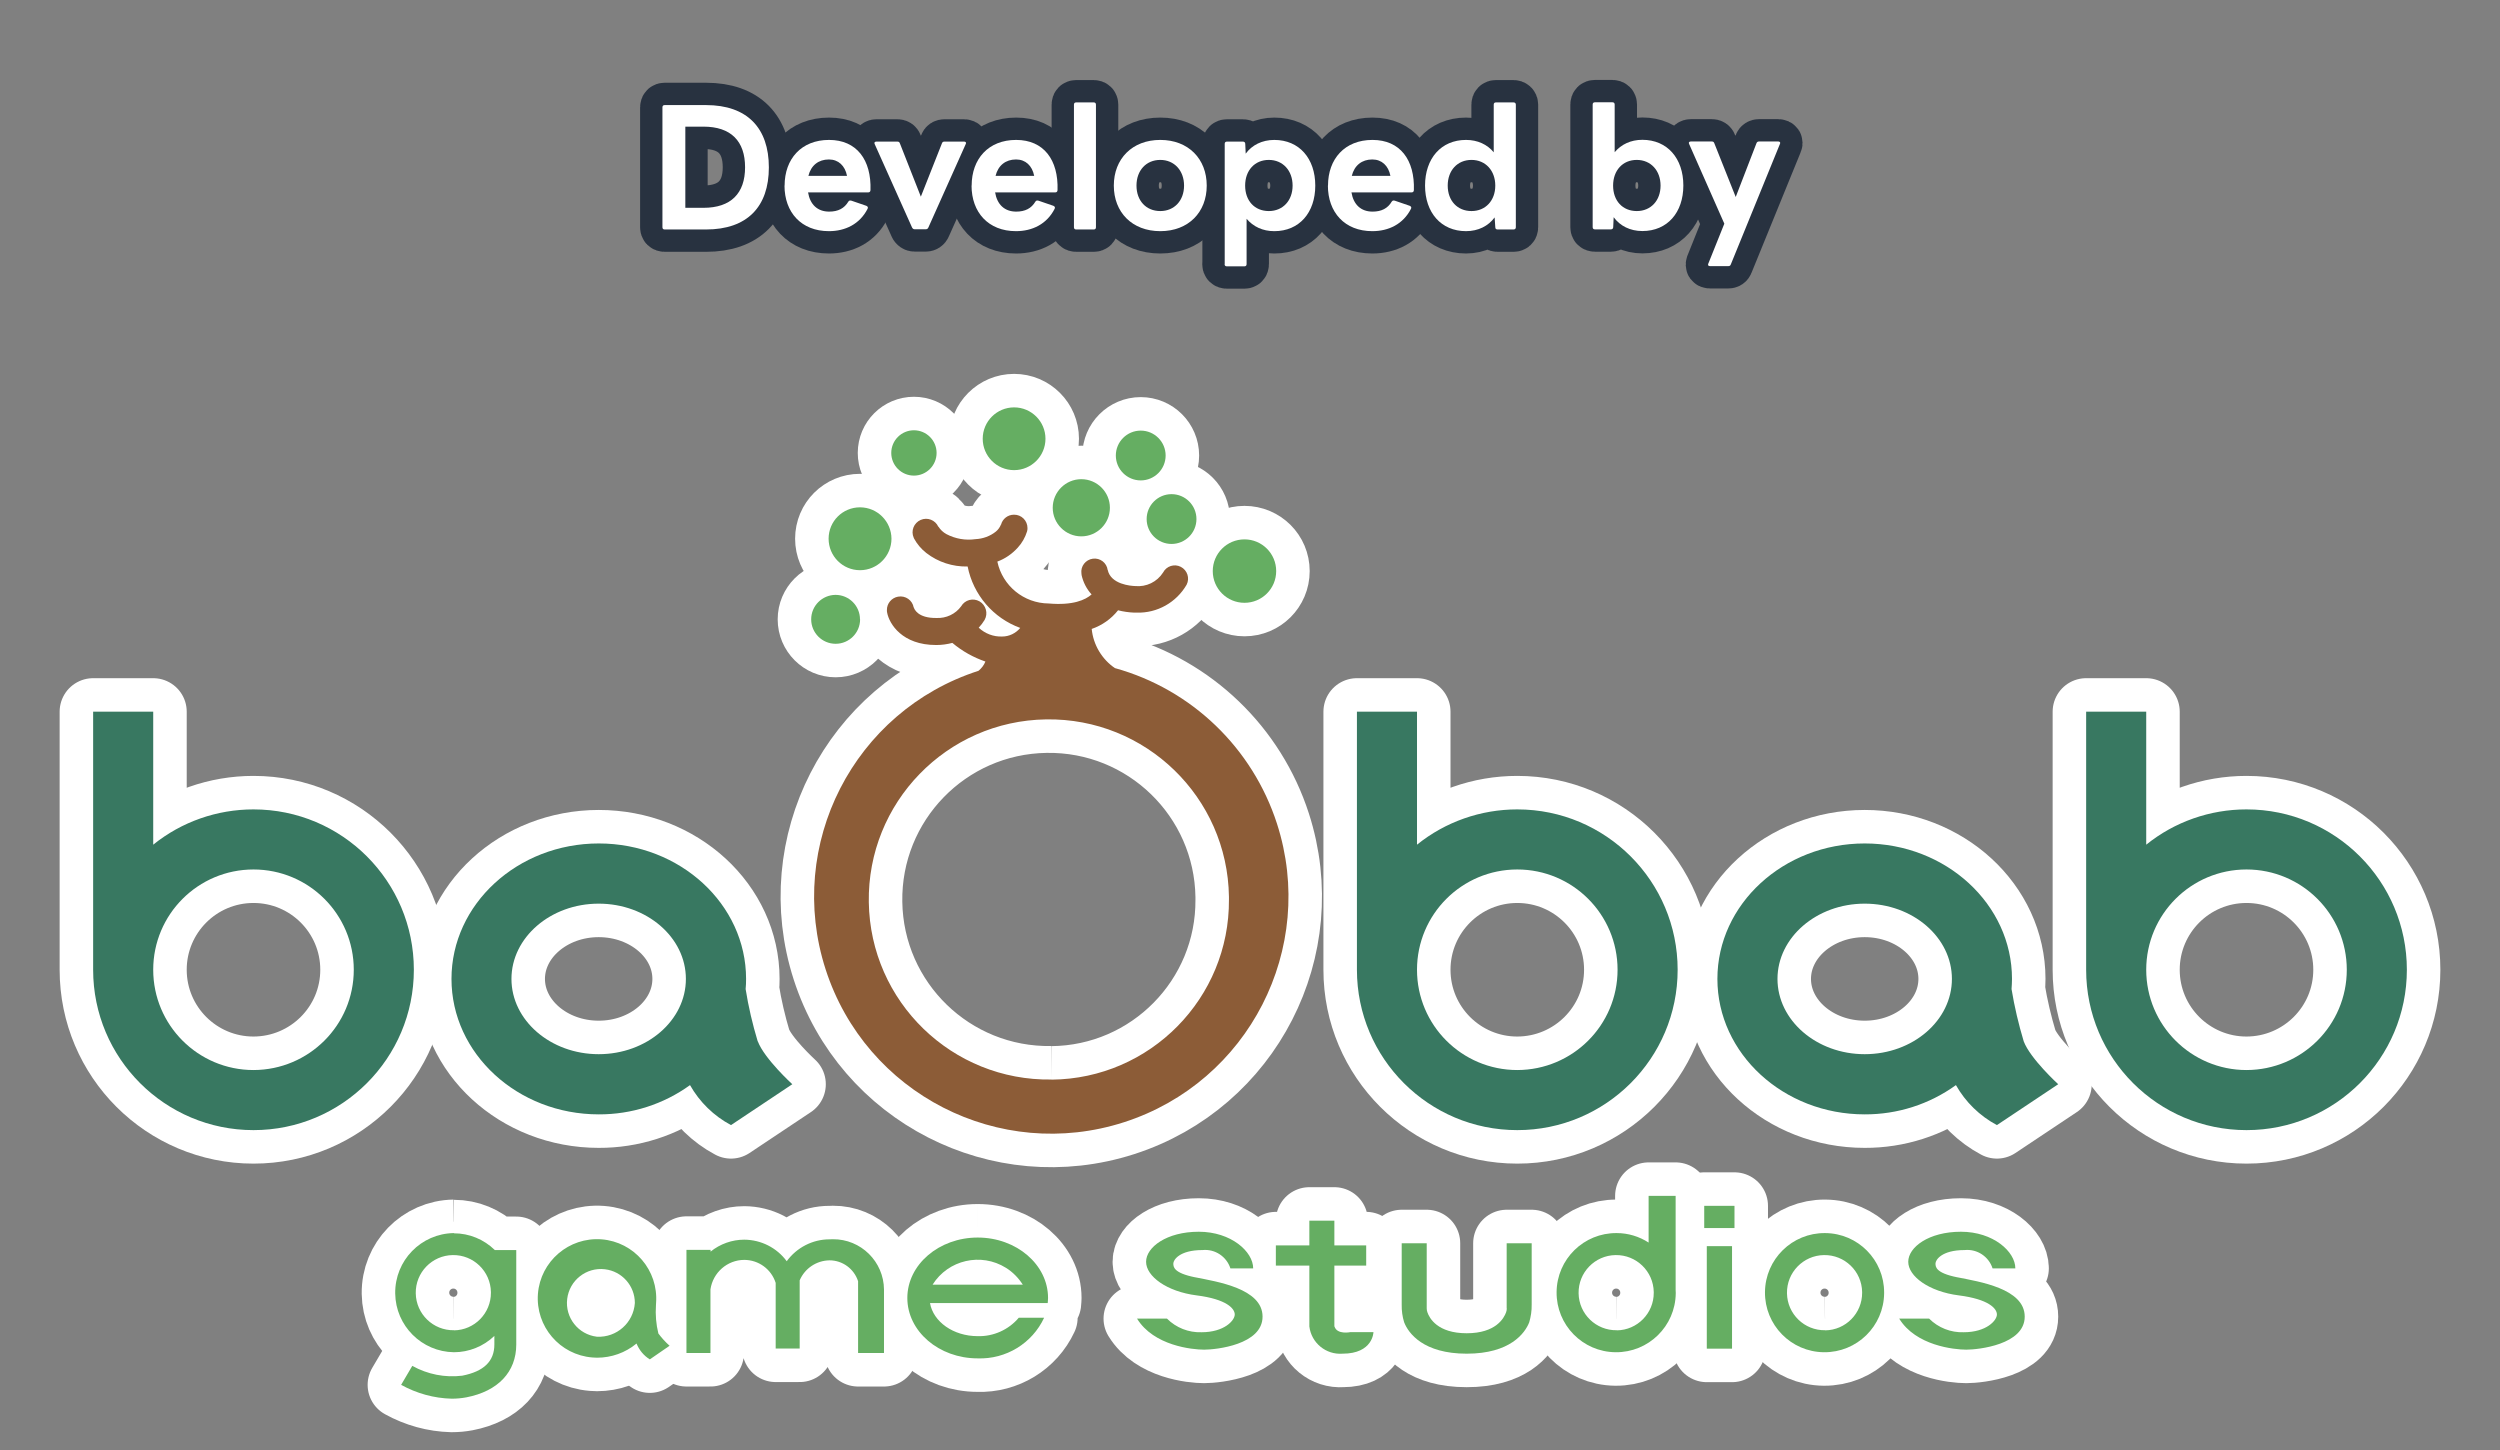 <?xml version="1.0" encoding="UTF-8"?>
<svg id="_レイヤー_2" data-name="レイヤー 2" xmlns="http://www.w3.org/2000/svg" viewBox="0 0 223.87 129.86">
  <rect x="0" y="0" width="223.87" height="129.86" fill="#808080" stroke="none"/>
  <defs>
    <style>
      .cls-1, .cls-2 {
        fill: #fff;
      }

      .cls-3 {
        fill: #283140;
      }

      .cls-4, .cls-5 {
        fill: none;
      }

      .cls-6 {
        fill: #8c5c37;
      }

      .cls-7 {
        fill: #387861;
      }

      .cls-5 {
        stroke: #283240;
        stroke-width: 4px;
      }

      .cls-5, .cls-2 {
        stroke-linejoin: round;
      }

      .cls-8 {
        isolation: isolate;
      }

      .cls-9 {
        fill: #65ae62;
      }

      .cls-2 {
        stroke: #fff;
        stroke-width: 6px;
      }
    </style>
  </defs>
  <g id="_レイヤー_1-2" data-name="レイヤー 1">
    <rect class="cls-4" width="223.87" height="129.86"/>
    <path id="_パス_2494" data-name="パス 2494" class="cls-2" d="M22.7,72.48c-3.27,0-6.44,1.11-8.98,3.16v-11.91h-5.38v23.11c0,7.93,6.43,14.36,14.36,14.36s14.36-6.43,14.36-14.36-6.43-14.36-14.36-14.36h0M22.7,95.82c-4.96,0-8.98-4.02-8.98-8.98s4.02-8.98,8.98-8.98,8.98,4.02,8.98,8.98h0c0,4.96-4.02,8.97-8.98,8.98"/>
    <path id="_パス_2495" data-name="パス 2495" class="cls-2" d="M135.87,72.48c-3.27,0-6.44,1.11-8.98,3.16v-11.91h-5.38v23.11c0,7.93,6.43,14.36,14.36,14.36s14.36-6.43,14.36-14.36-6.43-14.36-14.36-14.36M135.87,95.82c-4.96,0-8.98-4.02-8.98-8.98,0-4.96,4.02-8.98,8.98-8.98,4.96,0,8.98,4.02,8.98,8.98,0,4.96-4.02,8.97-8.98,8.98"/>
    <path id="_パス_2496" data-name="パス 2496" class="cls-2" d="M201.17,72.48c-3.27,0-6.44,1.11-8.98,3.16v-11.91h-5.38v23.11c0,7.93,6.43,14.36,14.36,14.36s14.36-6.43,14.36-14.36-6.43-14.36-14.36-14.36M201.17,95.82c-4.96,0-8.98-4.02-8.98-8.98s4.02-8.98,8.98-8.98c4.96,0,8.98,4.02,8.98,8.98,0,4.96-4.02,8.97-8.98,8.98"/>
    <path id="_パス_2497" data-name="パス 2497" class="cls-2" d="M67.85,93.25c-.46-1.53-.83-3.1-1.08-4.68.03-.3.04-.6.04-.91,0-6.69-5.92-12.13-13.19-12.13s-13.19,5.44-13.19,12.13,5.92,12.13,13.19,12.13c2.93.01,5.79-.9,8.17-2.62.86,1.52,2.13,2.76,3.67,3.58l5.49-3.66s-2.5-2.28-3.09-3.84M53.61,94.4c-4.31,0-7.81-3.03-7.81-6.74s3.5-6.74,7.81-6.74,7.81,3.02,7.81,6.74-3.5,6.74-7.81,6.74"/>
    <path id="_パス_2498" data-name="パス 2498" class="cls-2" d="M181.22,93.25c-.46-1.53-.83-3.1-1.09-4.68.02-.3.04-.6.04-.91,0-6.69-5.92-12.13-13.19-12.13s-13.19,5.44-13.19,12.13,5.92,12.13,13.19,12.13c2.93.01,5.79-.9,8.17-2.62.86,1.52,2.13,2.76,3.67,3.58l5.49-3.66s-2.5-2.28-3.09-3.84M166.98,94.4c-4.31,0-7.81-3.03-7.81-6.74s3.5-6.74,7.81-6.74,7.81,3.02,7.81,6.74-3.5,6.74-7.81,6.74"/>
    <path id="_パス_2499" data-name="パス 2499" class="cls-2" d="M77.02,55.46c0,1.21-.98,2.19-2.19,2.19-1.21,0-2.19-.98-2.19-2.19,0-1.21.98-2.18,2.18-2.19,1.21,0,2.19.98,2.19,2.19"/>
    <path id="_パス_2500" data-name="パス 2500" class="cls-2" d="M79.83,48.24c0,1.55-1.26,2.82-2.82,2.82-1.55,0-2.81-1.26-2.81-2.82s1.26-2.81,2.81-2.81c1.55,0,2.81,1.26,2.82,2.81h0"/>
    <path id="_パス_2501" data-name="パス 2501" class="cls-2" d="M83.87,40.56c0,1.12-.91,2.03-2.03,2.03s-2.03-.91-2.03-2.03.91-2.03,2.03-2.03c1.12,0,2.03.91,2.03,2.03h0"/>
    <path id="_パス_2502" data-name="パス 2502" class="cls-2" d="M99.39,45.47c0,1.41-1.15,2.56-2.56,2.56-1.41,0-2.56-1.15-2.56-2.56,0-1.41,1.15-2.56,2.56-2.56,1.41,0,2.56,1.15,2.56,2.56"/>
    <path id="_パス_2503" data-name="パス 2503" class="cls-2" d="M104.38,40.79c0,1.23-1,2.23-2.23,2.23s-2.23-1-2.23-2.23,1-2.23,2.23-2.23,2.23,1,2.23,2.23h0"/>
    <path id="_パス_2504" data-name="パス 2504" class="cls-2" d="M107.14,46.48c0,1.23-1,2.23-2.23,2.23s-2.23-1-2.23-2.23,1-2.23,2.23-2.23,2.23,1,2.23,2.23h0"/>
    <path id="_パス_2505" data-name="パス 2505" class="cls-2" d="M93.62,39.29c0,1.55-1.26,2.81-2.81,2.81-1.55,0-2.81-1.26-2.81-2.81,0-1.55,1.26-2.81,2.81-2.81,1.55,0,2.81,1.26,2.81,2.81"/>
    <path id="_パス_2506" data-name="パス 2506" class="cls-2" d="M114.28,51.14c0,1.57-1.27,2.84-2.84,2.84s-2.84-1.27-2.84-2.84,1.27-2.84,2.84-2.84h0c1.57,0,2.84,1.27,2.84,2.84"/>
    <path id="_パス_2507" data-name="パス 2507" class="cls-2" d="M99.87,59.85c-1.19-.8-1.97-2.1-2.11-3.53.93-.32,1.75-.9,2.36-1.67.47.12.96.19,1.45.21h.21c1.84.06,3.56-.91,4.48-2.5.3-.59.06-1.3-.52-1.6-.58-.3-1.29-.07-1.59.51,0,0,0,0,0,0-.54.84-1.5,1.31-2.5,1.21-.36-.01-2.19-.14-2.46-1.46v.03h0c-.08-.65-.68-1.11-1.33-1.02s-1.11.68-1.02,1.33c0,.02,0,.04.01.06h0s0,.02,0,.03,0,.02,0,.03c.14.65.45,1.26.9,1.75-.55.49-1.66,1-3.85.81-2.22-.02-4.13-1.58-4.59-3.75.7-.26,1.32-.69,1.82-1.24.39-.42.67-.92.84-1.46h0c.03-.1.04-.2.04-.3,0-.67-.54-1.21-1.21-1.2-.55,0-1.03.37-1.16.9h0v-.03c-.1.25-.25.47-.46.64-.52.42-1.17.65-1.83.68-.89.13-1.8-.03-2.6-.45-.29-.16-.54-.39-.72-.68h0s0,.03,0,.03h0c-.27-.61-.98-.89-1.59-.62-.61.27-.89.98-.62,1.59.01.02.02.05.03.07h0c.27.5.65.95,1.1,1.3,1.06.82,2.36,1.24,3.7,1.21.5,2.53,2.29,4.62,4.71,5.5-.4.48-.99.77-1.62.77-.78.03-1.53-.26-2.1-.79.2-.21.38-.45.53-.7.33-.58.12-1.33-.46-1.66-.58-.33-1.31-.13-1.64.44,0,0,0,0,0,0-.51.7-1.34,1.09-2.21,1.05-1.69.02-2-.81-2.04-.97,0,.01,0,.03,0,.04h0c-.11-.66-.74-1.1-1.4-.98-.58.1-1.01.61-1,1.2,0,.08,0,.15.02.23h0c.19,1.01,1.35,2.9,4.38,2.9h.04c.48,0,.96-.07,1.42-.19.88.74,1.88,1.3,2.96,1.67-.13.33-.35.61-.62.83-11.16,3.6-17.29,15.57-13.69,26.73s15.57,17.29,26.73,13.69c11.16-3.6,17.29-15.57,13.69-26.73-2.19-6.78-7.63-12.02-14.5-13.93M94.17,96.67c-8.91.14-16.24-6.97-16.37-15.88-.14-8.91,6.97-16.24,15.88-16.37,8.91-.14,16.24,6.97,16.37,15.88,0,.08,0,.16,0,.25.06,8.83-7.05,16.05-15.88,16.13"/>
    <path id="_パス_2508" data-name="パス 2508" class="cls-2" d="M40.65,110.42c-2.95.04-5.3,2.46-5.26,5.41.04,2.89,2.37,5.22,5.26,5.26,1.35,0,2.65-.53,3.62-1.46v.76c0,1.51-.94,2.42-2.88,2.8-1.54.19-3.11-.12-4.47-.88l-.5.85-.5.85c1.39.77,2.94,1.2,4.53,1.24.44,0,.88-.04,1.31-.12,2.84-.55,4.47-2.28,4.47-4.73v-8.46h-1.92c-.98-.96-2.29-1.5-3.66-1.5M40.65,119.12c-1.86.03-3.39-1.45-3.42-3.31-.03-1.86,1.45-3.39,3.31-3.42,1.86-.03,3.39,1.45,3.42,3.31,0,.02,0,.04,0,.06.01,1.84-1.47,3.35-3.31,3.37"/>
    <path id="_パス_2509" data-name="パス 2509" class="cls-2" d="M163.44,110.42c-2.95-.03-5.36,2.33-5.39,5.28s2.33,5.36,5.28,5.39,5.36-2.33,5.39-5.28c0-.02,0-.04,0-.06.01-2.93-2.35-5.31-5.28-5.33M163.44,119.12c-1.86.03-3.39-1.45-3.42-3.31-.03-1.86,1.45-3.39,3.31-3.42,1.86-.03,3.39,1.45,3.42,3.31,0,.02,0,.04,0,.06.01,1.84-1.47,3.35-3.31,3.37"/>
    <path id="_パス_2510" data-name="パス 2510" class="cls-2" d="M58.96,119.43c-.21-.84-.28-1.7-.22-2.56,0-.07.01-.13.01-.19.22-2.92-1.96-5.47-4.88-5.7-2.92-.22-5.47,1.96-5.7,4.88-.22,2.92,1.96,5.47,4.88,5.7.13.01.27.02.41.02,1.29,0,2.54-.44,3.54-1.27.24.59.65,1.09,1.19,1.42l1.77-1.22c-.37-.33-.7-.69-.99-1.08M53.45,119.7c-1.67-.2-2.86-1.71-2.66-3.38.2-1.67,1.71-2.86,3.38-2.66,1.53.18,2.68,1.48,2.68,3.02-.12,1.77-1.63,3.11-3.4,3.02"/>
    <path id="_パス_2511" data-name="パス 2511" class="cls-2" d="M74.28,110.98c-1.52,0-2.94.74-3.83,1.96-.89-1.21-2.3-1.92-3.8-1.93-1.1,0-2.16.38-3.02,1.07v-.16h-2.16v9.24h2.15v-5.7c.22-1.5,1.5-2.63,3.02-2.64,1.29,0,2.43.83,2.82,2.06v1.05h0v4.83h2.15v-6.11c.46-1.07,1.5-1.77,2.67-1.79,1.17,0,2.2.76,2.56,1.87v6.43h2.32v-5.68c-.02-2.51-2.07-4.53-4.58-4.51-.1,0-.2,0-.3.01"/>
    <path id="_パス_2512" data-name="パス 2512" class="cls-2" d="M107.02,114.38c-1.95-.39-1.95-.95-1.95-1.24s.51-1.2,2.62-1.2c1.11-.11,2.15.58,2.49,1.64h2.04c0-1.5-1.98-3.28-4.87-3.28s-4.72,1.39-4.72,2.69,1.85,2.67,4.53,3.01,3.41,1.18,3.41,1.71-.93,1.59-2.98,1.59c-1.15.04-2.27-.4-3.09-1.22h-2.68c1.49,2.43,4.94,2.78,6.01,2.78s5.23-.44,5.23-2.96-4.09-3.13-6.03-3.52"/>
    <path id="_パス_2513" data-name="パス 2513" class="cls-2" d="M175.27,114.38c-1.95-.39-1.95-.95-1.95-1.24s.51-1.2,2.62-1.2c1.11-.11,2.15.58,2.49,1.64h2.04c0-1.5-1.98-3.28-4.87-3.28s-4.72,1.39-4.72,2.69,1.85,2.67,4.53,3.01,3.41,1.18,3.41,1.71-.93,1.59-2.98,1.59c-1.15.04-2.27-.4-3.09-1.22h-2.68c1.49,2.43,4.94,2.78,6.01,2.78s5.23-.44,5.23-2.96-4.09-3.13-6.03-3.52"/>
    <path id="_パス_2514" data-name="パス 2514" class="cls-2" d="M119.49,118.78v-5.45h2.85v-1.81h-2.85v-2.21h-2.24v2.21h-3v1.81h3v5.45c.18,1.48,1.49,2.55,2.97,2.44,2.74,0,2.77-1.93,2.77-1.93h-2.07s-1.19.25-1.42-.51"/>
    <path id="_パス_2515" data-name="パス 2515" class="cls-2" d="M150.05,115.53v-8.44h-2.42v4.18c-.85-.55-1.84-.85-2.85-.85-2.95-.03-5.36,2.33-5.39,5.28s2.33,5.36,5.28,5.39,5.36-2.33,5.39-5.28c0-.02,0-.04,0-.06,0-.08,0-.15-.01-.23h0ZM144.78,119.12c-1.86.03-3.39-1.45-3.42-3.31-.03-1.86,1.45-3.39,3.31-3.42,1.86-.03,3.39,1.45,3.42,3.31,0,.02,0,.04,0,.06.01,1.84-1.47,3.35-3.31,3.37"/>
    <path id="_パス_2516" data-name="パス 2516" class="cls-2" d="M134.93,117.16c0,.12-.02.24-.06.35-.19.53-.92,1.88-3.53,1.88s-3.34-1.35-3.52-1.88c-.04-.11-.06-.23-.06-.35v-5.83h-2.24v5.5c-.01.53.06,1.07.22,1.58.38.98,1.72,2.81,5.6,2.81s5.22-1.83,5.6-2.81c.15-.51.23-1.04.22-1.58v-5.5h-2.24v5.83Z"/>
    <rect id="_長方形_1579" data-name="長方形 1579" class="cls-2" x="152.61" y="107.98" width="2.71" height="1.99"/>
    <rect id="_長方形_1580" data-name="長方形 1580" class="cls-2" x="152.84" y="111.59" width="2.26" height="9.18"/>
    <path id="_パス_2517" data-name="パス 2517" class="cls-2" d="M87.55,110.82c-3.47,0-6.3,2.43-6.3,5.41s2.82,5.41,6.3,5.41c2.53.09,4.88-1.34,5.95-3.64h-2.27c-.91,1.08-2.27,1.69-3.68,1.65-2.18,0-3.98-1.29-4.27-2.96h10.54c.02-.15.02-.31.03-.46,0-2.98-2.82-5.41-6.3-5.41M83.51,115.04c1.4-2.23,4.34-2.9,6.57-1.51.61.38,1.12.9,1.51,1.51h-8.07Z"/>
    <path id="_パス_2494-2" data-name="パス 2494-2" class="cls-7" d="M22.7,72.48c-3.27,0-6.44,1.11-8.98,3.16v-11.91h-5.38v23.11c0,7.93,6.43,14.36,14.36,14.36s14.36-6.43,14.36-14.36-6.43-14.36-14.36-14.36h0M22.7,95.82c-4.96,0-8.98-4.02-8.98-8.98s4.02-8.98,8.98-8.98,8.98,4.02,8.98,8.98h0c0,4.96-4.02,8.97-8.98,8.98"/>
    <path id="_パス_2495-2" data-name="パス 2495-2" class="cls-7" d="M135.87,72.48c-3.27,0-6.44,1.11-8.98,3.16v-11.91h-5.38v23.11c0,7.93,6.43,14.36,14.36,14.36s14.36-6.43,14.36-14.36-6.43-14.36-14.36-14.36M135.87,95.82c-4.96,0-8.98-4.02-8.98-8.98,0-4.96,4.02-8.98,8.98-8.98,4.96,0,8.98,4.02,8.98,8.98,0,4.96-4.02,8.97-8.98,8.98"/>
    <path id="_パス_2496-2" data-name="パス 2496-2" class="cls-7" d="M201.17,72.48c-3.27,0-6.44,1.11-8.98,3.16v-11.91h-5.38v23.11c0,7.93,6.43,14.36,14.36,14.36s14.36-6.43,14.36-14.36-6.43-14.36-14.36-14.36M201.17,95.82c-4.96,0-8.98-4.02-8.98-8.98s4.02-8.98,8.98-8.98c4.96,0,8.98,4.02,8.98,8.98,0,4.96-4.02,8.97-8.98,8.98"/>
    <path id="_パス_2497-2" data-name="パス 2497-2" class="cls-7" d="M67.85,93.25c-.46-1.53-.83-3.1-1.08-4.68.03-.3.04-.6.04-.91,0-6.69-5.92-12.13-13.19-12.13s-13.19,5.44-13.19,12.13,5.92,12.13,13.19,12.13c2.93.01,5.79-.9,8.17-2.62.86,1.52,2.13,2.76,3.67,3.58l5.49-3.66s-2.5-2.28-3.09-3.84M53.61,94.4c-4.31,0-7.81-3.03-7.81-6.74s3.5-6.74,7.81-6.74,7.81,3.02,7.81,6.74-3.5,6.74-7.81,6.74"/>
    <path id="_パス_2498-2" data-name="パス 2498-2" class="cls-7" d="M181.22,93.25c-.46-1.53-.83-3.1-1.09-4.68.02-.3.04-.6.04-.91,0-6.69-5.92-12.13-13.19-12.13s-13.19,5.44-13.19,12.13,5.92,12.13,13.19,12.13c2.93.01,5.79-.9,8.17-2.62.86,1.52,2.13,2.76,3.67,3.58l5.49-3.66s-2.5-2.28-3.09-3.84M166.98,94.4c-4.31,0-7.81-3.03-7.81-6.74s3.5-6.74,7.81-6.74,7.81,3.02,7.81,6.74-3.5,6.74-7.81,6.74"/>
    <path id="_パス_2499-2" data-name="パス 2499-2" class="cls-9" d="M77.02,55.46c0,1.21-.98,2.19-2.19,2.19-1.21,0-2.19-.98-2.19-2.19,0-1.21.98-2.18,2.18-2.19,1.21,0,2.19.98,2.19,2.19"/>
    <path id="_パス_2500-2" data-name="パス 2500-2" class="cls-9" d="M79.83,48.24c0,1.55-1.26,2.82-2.82,2.82-1.55,0-2.81-1.26-2.81-2.82s1.26-2.81,2.81-2.81c1.55,0,2.81,1.26,2.82,2.81h0"/>
    <path id="_パス_2501-2" data-name="パス 2501-2" class="cls-9" d="M83.87,40.56c0,1.12-.91,2.03-2.03,2.03s-2.03-.91-2.03-2.03.91-2.03,2.03-2.03c1.12,0,2.03.91,2.03,2.03h0"/>
    <path id="_パス_2502-2" data-name="パス 2502-2" class="cls-9" d="M99.39,45.47c0,1.41-1.15,2.56-2.56,2.56-1.41,0-2.56-1.15-2.56-2.56,0-1.41,1.15-2.56,2.56-2.56,1.41,0,2.56,1.15,2.56,2.56"/>
    <path id="_パス_2503-2" data-name="パス 2503-2" class="cls-9" d="M104.38,40.79c0,1.23-1,2.23-2.23,2.23s-2.23-1-2.23-2.23,1-2.23,2.23-2.23,2.23,1,2.23,2.23h0"/>
    <path id="_パス_2504-2" data-name="パス 2504-2" class="cls-9" d="M107.14,46.48c0,1.23-1,2.23-2.23,2.23s-2.23-1-2.23-2.23,1-2.23,2.23-2.23,2.23,1,2.23,2.23h0"/>
    <path id="_パス_2505-2" data-name="パス 2505-2" class="cls-9" d="M93.62,39.29c0,1.55-1.26,2.81-2.81,2.81-1.55,0-2.81-1.26-2.81-2.81,0-1.55,1.26-2.81,2.81-2.81,1.55,0,2.81,1.26,2.81,2.81"/>
    <path id="_パス_2506-2" data-name="パス 2506-2" class="cls-9" d="M114.28,51.14c0,1.57-1.27,2.84-2.84,2.84s-2.84-1.27-2.84-2.84,1.27-2.84,2.84-2.84h0c1.57,0,2.84,1.27,2.84,2.84"/>
    <path id="_パス_2507-2" data-name="パス 2507-2" class="cls-6" d="M99.87,59.85c-1.19-.8-1.97-2.1-2.11-3.53.93-.32,1.75-.9,2.36-1.67.47.12.96.19,1.45.21h.21c1.84.06,3.56-.91,4.48-2.5.3-.59.06-1.3-.52-1.6-.58-.3-1.29-.07-1.59.51,0,0,0,0,0,0-.54.84-1.5,1.31-2.5,1.21-.36-.01-2.19-.14-2.46-1.46v.03h0c-.08-.65-.68-1.11-1.33-1.02s-1.11.68-1.02,1.33c0,.02,0,.04.01.06h0s0,.02,0,.03,0,.02,0,.03c.14.65.45,1.26.9,1.75-.55.49-1.66,1-3.85.81-2.22-.02-4.13-1.58-4.59-3.75.7-.26,1.32-.69,1.82-1.24.39-.42.67-.92.84-1.46h0c.03-.1.04-.2.04-.3,0-.67-.54-1.21-1.21-1.2-.55,0-1.03.37-1.16.9h0v-.03c-.1.25-.25.47-.46.64-.52.42-1.17.65-1.83.68-.89.13-1.8-.03-2.6-.45-.29-.16-.54-.39-.72-.68h0s0,.03,0,.03h0c-.27-.61-.98-.89-1.59-.62-.61.27-.89.98-.62,1.59.01.02.02.05.03.07h0c.27.5.65.95,1.1,1.3,1.06.82,2.36,1.24,3.7,1.21.5,2.53,2.29,4.62,4.71,5.5-.4.48-.99.77-1.62.77-.78.03-1.53-.26-2.1-.79.2-.21.38-.45.53-.7.33-.58.12-1.33-.46-1.66-.58-.33-1.31-.13-1.64.44,0,0,0,0,0,0-.51.7-1.34,1.09-2.21,1.05-1.69.02-2-.81-2.04-.97,0,.01,0,.03,0,.04h0c-.11-.66-.74-1.1-1.4-.98-.58.1-1.01.61-1,1.2,0,.08,0,.15.02.23h0c.19,1.01,1.35,2.9,4.38,2.9h.04c.48,0,.96-.07,1.42-.19.88.74,1.88,1.3,2.96,1.67-.13.33-.35.61-.62.83-11.16,3.6-17.29,15.57-13.69,26.73s15.57,17.29,26.73,13.69c11.16-3.6,17.29-15.57,13.69-26.73-2.19-6.78-7.63-12.02-14.5-13.93M94.17,96.67c-8.91.14-16.24-6.97-16.37-15.88-.14-8.91,6.97-16.24,15.88-16.37,8.91-.14,16.24,6.97,16.37,15.88,0,.08,0,.16,0,.25.06,8.83-7.05,16.05-15.88,16.13"/>
    <path id="_パス_2508-2" data-name="パス 2508-2" class="cls-9" d="M40.65,110.42c-2.95.04-5.3,2.46-5.26,5.41.04,2.89,2.37,5.22,5.26,5.26,1.35,0,2.65-.53,3.62-1.46v.76c0,1.51-.94,2.42-2.88,2.8-1.54.19-3.11-.12-4.47-.88l-.5.85-.5.85c1.39.77,2.94,1.2,4.53,1.24.44,0,.88-.04,1.31-.12,2.84-.55,4.47-2.28,4.47-4.73v-8.46h-1.92c-.98-.96-2.29-1.5-3.66-1.5M40.65,119.12c-1.86.03-3.39-1.45-3.42-3.31-.03-1.86,1.45-3.39,3.31-3.42,1.86-.03,3.39,1.45,3.42,3.31,0,.02,0,.04,0,.06.01,1.84-1.47,3.35-3.31,3.37"/>
    <path id="_パス_2509-2" data-name="パス 2509-2" class="cls-9" d="M163.44,110.42c-2.95-.03-5.36,2.33-5.39,5.28s2.33,5.36,5.28,5.39,5.36-2.33,5.39-5.28c0-.02,0-.04,0-.06.01-2.93-2.35-5.31-5.28-5.33M163.44,119.12c-1.86.03-3.39-1.45-3.42-3.31-.03-1.86,1.45-3.39,3.31-3.42,1.86-.03,3.39,1.45,3.42,3.31,0,.02,0,.04,0,.06.01,1.84-1.47,3.35-3.31,3.37"/>
    <path id="_パス_2510-2" data-name="パス 2510-2" class="cls-9" d="M58.96,119.43c-.21-.84-.28-1.7-.22-2.56,0-.07.01-.13.01-.19.22-2.92-1.96-5.47-4.88-5.7-2.92-.22-5.47,1.96-5.7,4.88-.22,2.92,1.96,5.47,4.88,5.7.13.01.27.02.41.02,1.29,0,2.54-.44,3.54-1.27.24.59.65,1.09,1.19,1.42l1.77-1.22c-.37-.33-.7-.69-.99-1.08M53.45,119.7c-1.67-.2-2.86-1.71-2.66-3.38.2-1.67,1.71-2.86,3.38-2.66,1.53.18,2.68,1.48,2.68,3.02-.12,1.77-1.63,3.11-3.4,3.02"/>
    <path id="_パス_2511-2" data-name="パス 2511-2" class="cls-9" d="M74.28,110.98c-1.52,0-2.94.74-3.83,1.96-.89-1.21-2.3-1.92-3.8-1.93-1.1,0-2.16.38-3.02,1.07v-.16h-2.16v9.24h2.15v-5.7c.22-1.5,1.5-2.63,3.02-2.64,1.29,0,2.43.83,2.82,2.06v1.05h0v4.83h2.15v-6.11c.46-1.07,1.5-1.77,2.67-1.79,1.17,0,2.2.76,2.56,1.87v6.43h2.32v-5.68c-.02-2.51-2.07-4.53-4.58-4.51-.1,0-.2,0-.3.01"/>
    <path id="_パス_2512-2" data-name="パス 2512-2" class="cls-9" d="M107.02,114.38c-1.95-.39-1.95-.95-1.95-1.24s.51-1.2,2.62-1.2c1.11-.11,2.15.58,2.49,1.64h2.04c0-1.5-1.98-3.28-4.87-3.28s-4.72,1.39-4.72,2.69,1.85,2.67,4.53,3.01,3.41,1.18,3.41,1.71-.93,1.59-2.98,1.59c-1.15.04-2.27-.4-3.09-1.22h-2.68c1.49,2.43,4.94,2.78,6.01,2.78s5.23-.44,5.23-2.96-4.09-3.13-6.03-3.52"/>
    <path id="_パス_2513-2" data-name="パス 2513-2" class="cls-9" d="M175.27,114.38c-1.95-.39-1.95-.95-1.95-1.24s.51-1.2,2.62-1.2c1.11-.11,2.15.58,2.49,1.64h2.04c0-1.5-1.98-3.28-4.87-3.28s-4.72,1.39-4.72,2.69,1.85,2.67,4.53,3.01,3.41,1.18,3.41,1.71-.93,1.59-2.98,1.59c-1.15.04-2.27-.4-3.09-1.22h-2.68c1.49,2.43,4.94,2.78,6.01,2.78s5.23-.44,5.23-2.96-4.09-3.13-6.03-3.52"/>
    <path id="_パス_2514-2" data-name="パス 2514-2" class="cls-9" d="M119.49,118.78v-5.45h2.85v-1.81h-2.85v-2.21h-2.24v2.21h-3v1.81h3v5.45c.18,1.48,1.49,2.55,2.97,2.44,2.74,0,2.77-1.93,2.77-1.93h-2.07s-1.19.25-1.42-.51"/>
    <path id="_パス_2515-2" data-name="パス 2515-2" class="cls-9" d="M150.05,115.53v-8.44h-2.42v4.18c-.85-.55-1.84-.85-2.85-.85-2.95-.03-5.36,2.33-5.39,5.28s2.33,5.36,5.28,5.39,5.36-2.33,5.39-5.28c0-.02,0-.04,0-.06,0-.08,0-.15-.01-.23h0ZM144.78,119.12c-1.86.03-3.39-1.45-3.42-3.31-.03-1.86,1.45-3.39,3.31-3.42,1.86-.03,3.39,1.45,3.42,3.31,0,.02,0,.04,0,.06.01,1.84-1.47,3.35-3.31,3.37"/>
    <path id="_パス_2516-2" data-name="パス 2516-2" class="cls-9" d="M134.93,117.16c0,.12-.02.24-.06.35-.19.53-.92,1.88-3.53,1.88s-3.34-1.35-3.52-1.88c-.04-.11-.06-.23-.06-.35v-5.83h-2.24v5.5c-.01.53.06,1.07.22,1.58.38.98,1.72,2.81,5.6,2.81s5.22-1.83,5.6-2.81c.15-.51.23-1.04.22-1.58v-5.5h-2.24v5.83Z"/>
    <rect id="_長方形_1579-2" data-name="長方形 1579-2" class="cls-9" x="152.61" y="107.98" width="2.71" height="1.99"/>
    <rect id="_長方形_1580-2" data-name="長方形 1580-2" class="cls-9" x="152.84" y="111.59" width="2.26" height="9.18"/>
    <path id="_パス_2517-2" data-name="パス 2517-2" class="cls-9" d="M87.55,110.82c-3.47,0-6.3,2.43-6.3,5.41s2.82,5.41,6.3,5.41c2.53.09,4.88-1.34,5.95-3.64h-2.27c-.91,1.08-2.27,1.69-3.68,1.65-2.18,0-3.98-1.29-4.27-2.96h10.54c.02-.15.02-.31.03-.46,0-2.98-2.82-5.41-6.3-5.41M83.51,115.04c1.4-2.23,4.34-2.9,6.57-1.51.61.38,1.12.9,1.51,1.51h-8.07Z"/>
    <g class="cls-8">
      <path class="cls-3" d="M59.32,20.35v-10.74c0-.13.07-.2.2-.2h3.7c3.7,0,5.63,2.06,5.63,5.58s-1.93,5.56-5.63,5.56h-3.7c-.13,0-.2-.07-.2-.2ZM66.72,14.98c0-2.34-1.26-3.64-3.73-3.64h-1.62v7.27h1.62c2.47,0,3.73-1.3,3.73-3.63Z"/>
      <path class="cls-3" d="M70.26,16.62c0-2.39,1.5-4.09,3.98-4.09s3.8,1.79,3.71,4.5c-.01.13-.08.2-.21.2h-5.38c.18,1.08.84,1.72,1.89,1.72.8,0,1.36-.29,1.72-.9.07-.1.15-.11.27-.08l1.34.46c.13.06.17.14.11.27-.7,1.37-2,2-3.46,2-2.48,0-3.98-1.69-3.98-4.08ZM74.22,14.28c-.92,0-1.6.53-1.83,1.47h3.46c-.18-.92-.78-1.47-1.62-1.47Z"/>
      <path class="cls-3" d="M81.68,20.39l-3.35-7.48s-.03-.07-.03-.1c0-.07.07-.13.18-.13h1.88c.11,0,.18.04.22.15l1.88,4.78,1.89-4.78c.04-.11.11-.15.22-.15h1.77c.14,0,.21.1.14.22l-3.35,7.48c-.04.1-.13.15-.22.15h-1.01c-.1,0-.18-.06-.22-.15Z"/>
      <path class="cls-3" d="M87.02,16.62c0-2.39,1.5-4.09,3.98-4.09s3.8,1.79,3.71,4.5c-.01.13-.08.2-.21.2h-5.38c.18,1.08.84,1.72,1.89,1.72.8,0,1.36-.29,1.72-.9.07-.1.15-.11.27-.08l1.34.46c.13.06.17.14.11.27-.7,1.37-2,2-3.46,2-2.48,0-3.98-1.69-3.98-4.08ZM90.98,14.28c-.92,0-1.6.53-1.83,1.47h3.46c-.18-.92-.78-1.47-1.62-1.47Z"/>
      <path class="cls-3" d="M96.17,20.35v-10.98c0-.13.07-.2.2-.2h1.57c.13,0,.2.07.2.2v10.98c0,.13-.07.2-.2.2h-1.57c-.13,0-.2-.07-.2-.2Z"/>
      <path class="cls-3" d="M99.74,16.62c0-2.39,1.64-4.09,4.16-4.09s4.16,1.7,4.16,4.09-1.64,4.08-4.16,4.08-4.16-1.69-4.16-4.08ZM103.9,18.9c1.26,0,2.13-.94,2.13-2.28s-.87-2.3-2.13-2.3-2.13.94-2.13,2.3.87,2.28,2.13,2.28Z"/>
      <path class="cls-3" d="M109.67,23.65v-10.77c0-.13.07-.2.2-.2h1.43c.11,0,.21.06.21.2l.04.88c.56-.77,1.47-1.23,2.56-1.23,2.24,0,3.67,1.67,3.67,4.09s-1.43,4.08-3.67,4.08c-1.04,0-1.89-.41-2.48-1.11v4.06c0,.13-.07.2-.2.2h-1.57c-.13,0-.2-.07-.2-.2ZM113.62,18.9c1.26,0,2.13-.94,2.13-2.28s-.87-2.3-2.13-2.3-2.12.94-2.12,2.3.85,2.28,2.12,2.28Z"/>
      <path class="cls-3" d="M118.92,16.62c0-2.39,1.5-4.09,3.98-4.09s3.8,1.79,3.71,4.5c-.01.13-.08.2-.21.2h-5.38c.18,1.08.84,1.72,1.89,1.72.8,0,1.36-.29,1.72-.9.07-.1.15-.11.27-.08l1.34.46c.13.06.17.14.11.27-.7,1.37-2,2-3.46,2-2.48,0-3.98-1.69-3.98-4.08ZM122.88,14.28c-.92,0-1.6.53-1.83,1.47h3.46c-.18-.92-.79-1.47-1.62-1.47Z"/>
      <path class="cls-3" d="M127.61,16.62c0-2.42,1.43-4.09,3.67-4.09,1.04,0,1.91.41,2.48,1.11v-4.27c0-.13.07-.2.2-.2h1.57c.12,0,.21.07.21.2v10.98c0,.13-.08.2-.21.2h-1.42c-.12,0-.21-.06-.21-.2l-.06-.88c-.56.77-1.47,1.23-2.56,1.23-2.24,0-3.67-1.67-3.67-4.08ZM131.77,18.9c1.26,0,2.13-.94,2.13-2.28s-.87-2.3-2.13-2.3-2.13.94-2.13,2.3.87,2.28,2.13,2.28Z"/>
      <path class="cls-3" d="M144.5,19.46l-.04.88c0,.14-.1.2-.21.2h-1.43c-.13,0-.2-.07-.2-.2v-10.98c0-.13.07-.2.2-.2h1.57c.13,0,.2.07.2.2v4.27c.59-.7,1.44-1.11,2.48-1.11,2.24,0,3.67,1.67,3.67,4.09s-1.43,4.08-3.67,4.08c-1.09,0-2-.46-2.56-1.23ZM146.57,18.9c1.26,0,2.13-.94,2.13-2.28s-.87-2.3-2.13-2.3-2.12.94-2.12,2.3.85,2.28,2.12,2.28Z"/>
      <path class="cls-3" d="M152.97,23.62l1.44-3.59-3.15-7.13s-.03-.07-.03-.1c0-.07.07-.13.18-.13h1.88c.11,0,.18.04.22.15l1.92,4.82,1.86-4.82c.04-.11.13-.15.22-.15h1.74c.13,0,.21.1.14.22l-4.4,10.79c-.04.11-.11.15-.22.15h-1.65c-.14,0-.2-.08-.15-.22Z"/>
    </g>
    <g class="cls-8">
      <path class="cls-5" d="M59.32,20.35v-10.74c0-.13.07-.2.2-.2h3.7c3.7,0,5.63,2.06,5.63,5.58s-1.93,5.56-5.63,5.56h-3.7c-.13,0-.2-.07-.2-.2ZM66.72,14.98c0-2.34-1.26-3.64-3.73-3.64h-1.62v7.27h1.62c2.47,0,3.73-1.3,3.73-3.63Z"/>
      <path class="cls-5" d="M70.26,16.62c0-2.39,1.5-4.09,3.98-4.09s3.8,1.79,3.71,4.5c-.01.13-.08.2-.21.2h-5.38c.18,1.08.84,1.72,1.89,1.72.8,0,1.36-.29,1.72-.9.07-.1.15-.11.27-.08l1.34.46c.13.06.17.14.11.27-.7,1.37-2,2-3.46,2-2.48,0-3.98-1.69-3.98-4.08ZM74.22,14.28c-.92,0-1.6.53-1.83,1.47h3.46c-.18-.92-.78-1.47-1.62-1.47Z"/>
      <path class="cls-5" d="M81.68,20.39l-3.35-7.48s-.03-.07-.03-.1c0-.07.07-.13.18-.13h1.88c.11,0,.18.04.22.15l1.88,4.78,1.89-4.78c.04-.11.11-.15.22-.15h1.77c.14,0,.21.1.14.22l-3.35,7.48c-.04.1-.13.15-.22.15h-1.01c-.1,0-.18-.06-.22-.15Z"/>
      <path class="cls-5" d="M87.02,16.62c0-2.39,1.5-4.09,3.98-4.09s3.8,1.79,3.71,4.5c-.01.13-.08.2-.21.2h-5.38c.18,1.08.84,1.72,1.89,1.72.8,0,1.36-.29,1.72-.9.07-.1.15-.11.27-.08l1.34.46c.13.06.17.14.11.27-.7,1.37-2,2-3.46,2-2.48,0-3.98-1.69-3.98-4.08ZM90.98,14.28c-.92,0-1.6.53-1.83,1.47h3.46c-.18-.92-.78-1.47-1.62-1.47Z"/>
      <path class="cls-5" d="M96.17,20.35v-10.98c0-.13.07-.2.2-.2h1.57c.13,0,.2.07.2.2v10.98c0,.13-.07.2-.2.2h-1.57c-.13,0-.2-.07-.2-.2Z"/>
      <path class="cls-5" d="M99.74,16.62c0-2.39,1.64-4.09,4.16-4.09s4.16,1.7,4.16,4.09-1.64,4.08-4.16,4.08-4.16-1.69-4.16-4.08ZM103.9,18.9c1.26,0,2.13-.94,2.13-2.28s-.87-2.3-2.13-2.3-2.13.94-2.13,2.3.87,2.28,2.13,2.28Z"/>
      <path class="cls-5" d="M109.67,23.65v-10.77c0-.13.07-.2.2-.2h1.43c.11,0,.21.06.21.2l.04.88c.56-.77,1.47-1.23,2.56-1.23,2.24,0,3.67,1.67,3.67,4.09s-1.43,4.08-3.67,4.08c-1.04,0-1.89-.41-2.48-1.11v4.06c0,.13-.07.2-.2.2h-1.57c-.13,0-.2-.07-.2-.2ZM113.62,18.9c1.26,0,2.13-.94,2.13-2.28s-.87-2.3-2.13-2.3-2.12.94-2.12,2.3.85,2.28,2.12,2.28Z"/>
      <path class="cls-5" d="M118.92,16.62c0-2.39,1.5-4.09,3.98-4.09s3.8,1.79,3.71,4.5c-.01.13-.08.2-.21.2h-5.38c.18,1.08.84,1.72,1.89,1.72.8,0,1.36-.29,1.72-.9.07-.1.15-.11.27-.08l1.34.46c.13.06.17.14.11.27-.7,1.37-2,2-3.46,2-2.48,0-3.98-1.69-3.98-4.08ZM122.88,14.28c-.92,0-1.6.53-1.83,1.47h3.46c-.18-.92-.79-1.47-1.62-1.47Z"/>
      <path class="cls-5" d="M127.61,16.62c0-2.42,1.43-4.09,3.67-4.09,1.04,0,1.91.41,2.48,1.11v-4.27c0-.13.07-.2.2-.2h1.57c.12,0,.21.07.21.2v10.98c0,.13-.08.2-.21.2h-1.42c-.12,0-.21-.06-.21-.2l-.06-.88c-.56.77-1.47,1.23-2.56,1.23-2.24,0-3.67-1.67-3.67-4.08ZM131.77,18.9c1.26,0,2.13-.94,2.13-2.28s-.87-2.3-2.13-2.3-2.13.94-2.13,2.3.87,2.28,2.13,2.28Z"/>
      <path class="cls-5" d="M144.5,19.46l-.04.88c0,.14-.1.2-.21.2h-1.43c-.13,0-.2-.07-.2-.2v-10.98c0-.13.07-.2.2-.2h1.57c.13,0,.2.07.2.2v4.27c.59-.7,1.44-1.11,2.48-1.11,2.24,0,3.67,1.67,3.67,4.09s-1.43,4.08-3.67,4.08c-1.09,0-2-.46-2.56-1.23ZM146.57,18.9c1.26,0,2.13-.94,2.13-2.28s-.87-2.3-2.13-2.3-2.12.94-2.12,2.3.85,2.28,2.12,2.28Z"/>
      <path class="cls-5" d="M152.97,23.62l1.44-3.59-3.15-7.13s-.03-.07-.03-.1c0-.07.07-.13.18-.13h1.88c.11,0,.18.04.22.15l1.92,4.82,1.86-4.82c.04-.11.13-.15.22-.15h1.74c.13,0,.21.1.14.22l-4.4,10.79c-.04.11-.11.15-.22.15h-1.65c-.14,0-.2-.08-.15-.22Z"/>
    </g>
    <g class="cls-8">
      <path class="cls-1" d="M59.32,20.35v-10.74c0-.13.07-.2.2-.2h3.7c3.7,0,5.63,2.06,5.63,5.58s-1.93,5.56-5.63,5.56h-3.7c-.13,0-.2-.07-.2-.2ZM66.72,14.98c0-2.34-1.26-3.64-3.73-3.64h-1.62v7.27h1.62c2.47,0,3.73-1.3,3.73-3.63Z"/>
      <path class="cls-1" d="M70.26,16.62c0-2.39,1.5-4.09,3.98-4.09s3.8,1.79,3.71,4.5c-.01.13-.08.2-.21.2h-5.38c.18,1.08.84,1.72,1.89,1.72.8,0,1.36-.29,1.72-.9.07-.1.15-.11.27-.08l1.34.46c.13.06.17.14.11.27-.7,1.37-2,2-3.46,2-2.48,0-3.98-1.69-3.98-4.08ZM74.22,14.28c-.92,0-1.6.53-1.83,1.47h3.46c-.18-.92-.78-1.47-1.62-1.47Z"/>
      <path class="cls-1" d="M81.68,20.39l-3.35-7.48s-.03-.07-.03-.1c0-.07.07-.13.18-.13h1.88c.11,0,.18.04.22.15l1.88,4.78,1.89-4.78c.04-.11.11-.15.22-.15h1.77c.14,0,.21.1.14.22l-3.35,7.48c-.04.1-.13.15-.22.15h-1.01c-.1,0-.18-.06-.22-.15Z"/>
      <path class="cls-1" d="M87.01,16.62c0-2.39,1.5-4.09,3.98-4.09s3.8,1.79,3.71,4.5c-.01.13-.08.2-.21.2h-5.38c.18,1.08.84,1.72,1.89,1.72.8,0,1.36-.29,1.72-.9.07-.1.15-.11.27-.08l1.34.46c.13.06.17.14.11.27-.7,1.37-2,2-3.46,2-2.48,0-3.98-1.69-3.98-4.08ZM90.98,14.28c-.92,0-1.6.53-1.83,1.47h3.46c-.18-.92-.78-1.47-1.62-1.47Z"/>
      <path class="cls-1" d="M96.17,20.35v-10.98c0-.13.07-.2.2-.2h1.57c.13,0,.2.07.2.2v10.98c0,.13-.07.2-.2.2h-1.57c-.13,0-.2-.07-.2-.2Z"/>
      <path class="cls-1" d="M99.74,16.62c0-2.39,1.64-4.09,4.16-4.09s4.16,1.7,4.16,4.09-1.64,4.08-4.16,4.08-4.16-1.69-4.16-4.08ZM103.9,18.9c1.26,0,2.13-.94,2.13-2.28s-.87-2.3-2.13-2.3-2.13.94-2.13,2.3.87,2.28,2.13,2.28Z"/>
      <path class="cls-1" d="M109.67,23.65v-10.77c0-.13.07-.2.2-.2h1.43c.11,0,.21.06.21.2l.04.88c.56-.77,1.47-1.23,2.56-1.23,2.24,0,3.67,1.67,3.67,4.09s-1.43,4.08-3.67,4.08c-1.04,0-1.89-.41-2.48-1.11v4.06c0,.13-.07.2-.2.2h-1.57c-.13,0-.2-.07-.2-.2ZM113.62,18.9c1.26,0,2.13-.94,2.13-2.28s-.87-2.3-2.13-2.3-2.12.94-2.12,2.3.85,2.28,2.12,2.28Z"/>
      <path class="cls-1" d="M118.92,16.62c0-2.39,1.5-4.09,3.98-4.09s3.8,1.79,3.71,4.5c-.01.13-.08.2-.21.2h-5.38c.18,1.08.84,1.72,1.89,1.72.8,0,1.36-.29,1.72-.9.07-.1.15-.11.27-.08l1.34.46c.13.06.17.14.11.27-.7,1.37-2,2-3.46,2-2.48,0-3.98-1.69-3.98-4.08ZM122.88,14.28c-.92,0-1.6.53-1.83,1.47h3.46c-.18-.92-.78-1.47-1.62-1.47Z"/>
      <path class="cls-1" d="M127.61,16.62c0-2.42,1.43-4.09,3.67-4.09,1.04,0,1.91.41,2.48,1.11v-4.27c0-.13.07-.2.2-.2h1.57c.13,0,.21.07.21.2v10.98c0,.13-.08.2-.21.2h-1.42c-.13,0-.21-.06-.21-.2l-.06-.88c-.56.77-1.47,1.23-2.56,1.23-2.24,0-3.67-1.67-3.67-4.08ZM131.77,18.9c1.26,0,2.13-.94,2.13-2.28s-.87-2.3-2.13-2.3-2.13.94-2.13,2.3.87,2.28,2.13,2.28Z"/>
      <path class="cls-1" d="M144.5,19.46l-.04.88c0,.14-.1.2-.21.2h-1.43c-.13,0-.2-.07-.2-.2v-10.98c0-.13.07-.2.2-.2h1.57c.13,0,.2.07.2.2v4.27c.59-.7,1.44-1.11,2.48-1.11,2.24,0,3.67,1.67,3.67,4.09s-1.43,4.08-3.67,4.08c-1.09,0-2-.46-2.56-1.23ZM146.57,18.9c1.26,0,2.13-.94,2.13-2.28s-.87-2.3-2.13-2.3-2.12.94-2.12,2.3.85,2.28,2.12,2.28Z"/>
      <path class="cls-1" d="M152.97,23.62l1.44-3.59-3.15-7.13s-.03-.07-.03-.1c0-.07.07-.13.18-.13h1.88c.11,0,.18.04.22.15l1.92,4.82,1.86-4.82c.04-.11.13-.15.22-.15h1.74c.13,0,.21.1.14.22l-4.4,10.79c-.04.11-.11.15-.22.15h-1.65c-.14,0-.2-.08-.15-.22Z"/>
    </g>
  </g>
</svg>